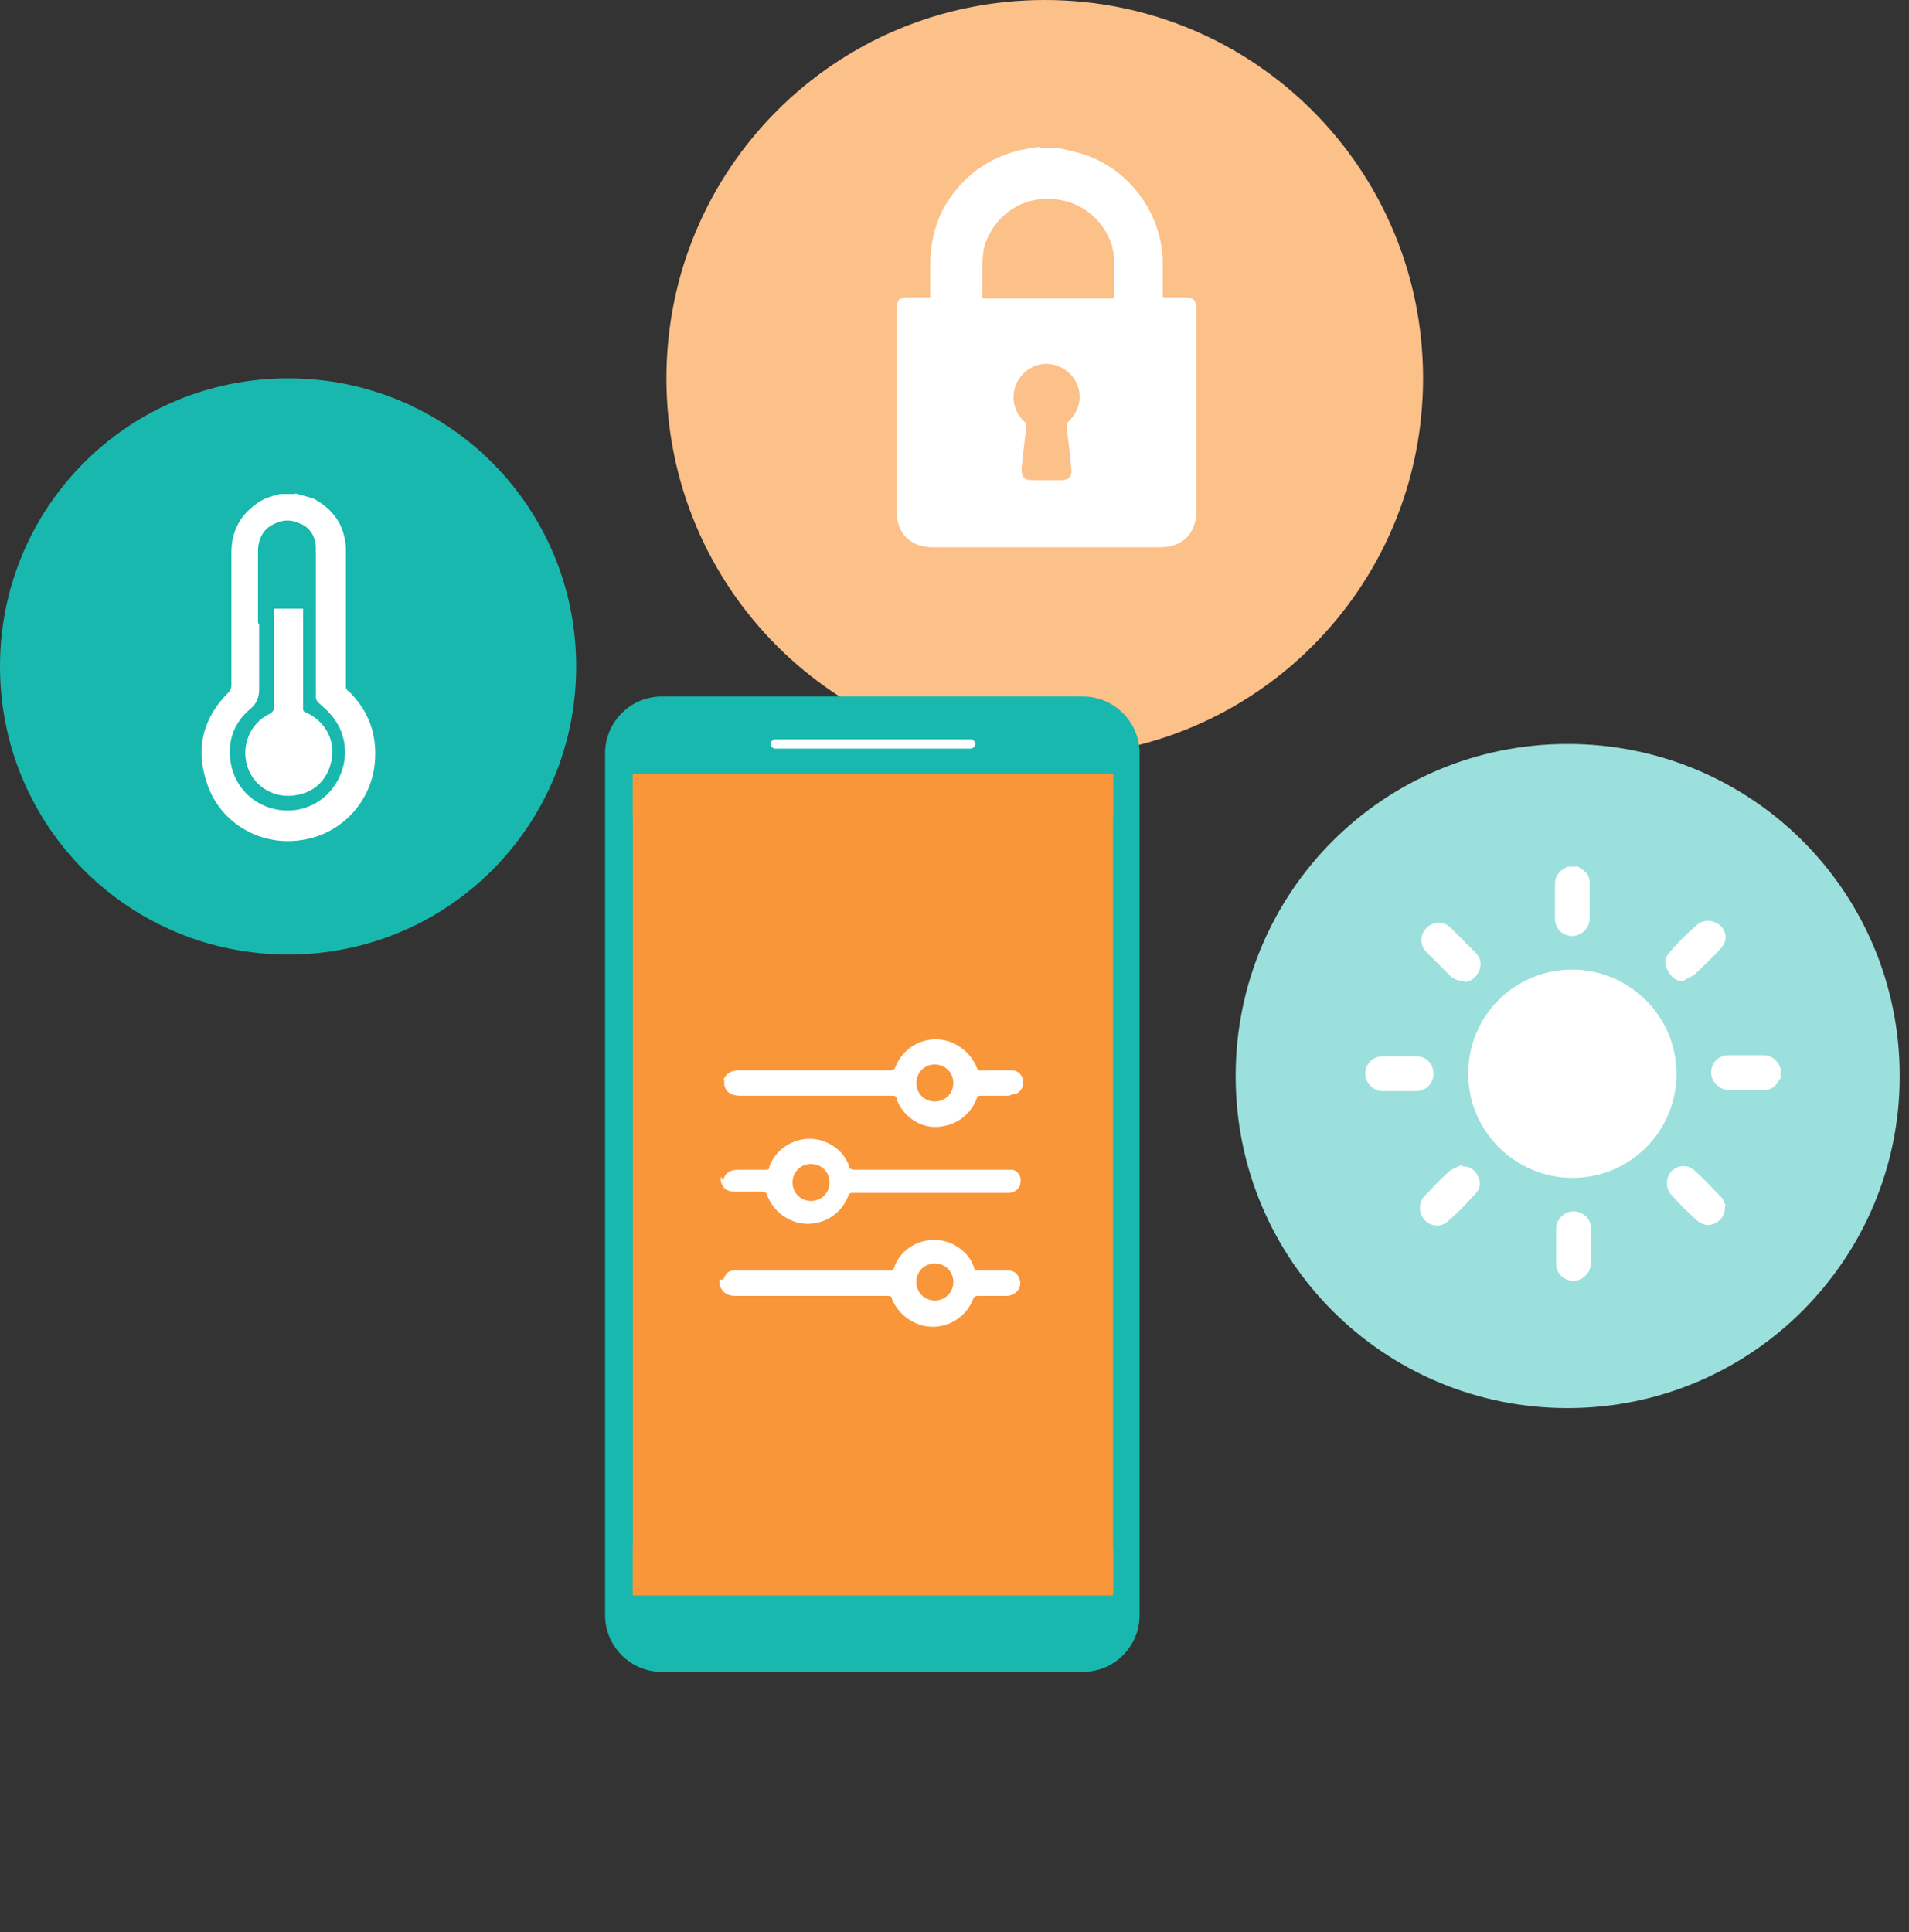 <?xml version="1.0" encoding="UTF-8"?>
<svg id="Ebene_1" xmlns="http://www.w3.org/2000/svg" xmlns:xlink="http://www.w3.org/1999/xlink" version="1.1" viewBox="0 0 165 167">
  <rect x="0" y="0" width="165" height="167" fill="#333333" stroke="none"/>
  <!-- Generator: Adobe Illustrator 29.3.0, SVG Export Plug-In . SVG Version: 2.1.0 Build 146)  -->
  <defs>
    <style>
      .st0 {
        fill: none;
      }

      .st1 {
        fill: #9be0dc;
      }

      .st2 {
        fill: #fa963a;
      }

      .st3 {
        isolation: isolate;
      }

      .st4 {
        fill: #05b2a7;
        opacity: 0;
      }

      .st5 {
        clip-path: url(#clippath-1);
      }

      .st6 {
        fill: #fff;
      }

      .st7 {
        fill: #fcc089;
      }

      .st8 {
        clip-path: url(#clippath);
      }

      .st9 {
        fill: #19b8ae;
      }
    </style>
    <clipPath id="clippath">
      <rect class="st0" width="164.2" height="144.5"/>
    </clipPath>
    <clipPath id="clippath-1">
      <rect class="st0" width="164.2" height="144.8"/>
    </clipPath>
  </defs>
  <path class="st4" d="M75,17c1.2,0,2.5,0,3.7,0,1.2,0,2.4.2,3.7.3s2.4.3,3.7.5c1.2.2,2.4.4,3.6.6,1.2.2,2.4.5,3.6.8,1.2.3,2.4.6,3.5,1s2.3.7,3.5,1.2c1.2.4,2.3.9,3.4,1.3,1.1.5,2.3,1,3.4,1.5,1.1.5,2.2,1.1,3.3,1.7,1.1.6,2.2,1.2,3.2,1.8s2.1,1.3,3.1,2c1,.7,2,1.4,3,2.1,1,.7,2,1.5,2.9,2.3.9.8,1.9,1.6,2.8,2.4.9.8,1.8,1.7,2.7,2.5.9.9,1.7,1.8,2.5,2.7.8.9,1.6,1.8,2.4,2.8s1.5,1.9,2.3,2.9,1.4,2,2.1,3c.7,1,1.3,2.1,2,3.1.6,1.1,1.2,2.1,1.8,3.2.6,1.1,1.1,2.2,1.7,3.3s1,2.2,1.5,3.4c.5,1.1.9,2.3,1.3,3.4s.8,2.3,1.2,3.5.7,2.4,1,3.5.6,2.4.8,3.6c.2,1.2.4,2.4.6,3.6.2,1.2.3,2.4.5,3.7.1,1.2.2,2.4.3,3.7,0,1.2,0,2.5,0,3.7s0,2.5,0,3.7c0,1.2-.2,2.4-.3,3.7s-.3,2.4-.5,3.7c-.2,1.2-.4,2.4-.6,3.6-.2,1.2-.5,2.4-.8,3.6-.3,1.2-.6,2.4-1,3.5s-.7,2.3-1.2,3.5-.9,2.3-1.3,3.4c-.5,1.1-1,2.3-1.5,3.4-.5,1.1-1.1,2.2-1.7,3.3-.6,1.1-1.2,2.2-1.8,3.2-.6,1.1-1.3,2.1-2,3.1s-1.4,2-2.1,3-1.5,2-2.3,2.9c-.8.9-1.6,1.9-2.4,2.8-.8.9-1.7,1.8-2.5,2.7-.9.9-1.8,1.7-2.7,2.5-.9.8-1.8,1.6-2.8,2.4-.9.8-1.9,1.5-2.9,2.3s-2,1.4-3,2.1-2.1,1.3-3.1,2-2.1,1.2-3.2,1.8c-1.1.6-2.2,1.1-3.3,1.7-1.1.5-2.2,1-3.4,1.5-1.1.5-2.3.9-3.4,1.3s-2.3.8-3.5,1.2-2.4.7-3.5,1c-1.2.3-2.4.6-3.6.8-1.2.2-2.4.4-3.6.6-1.2.2-2.4.3-3.7.5s-2.4.2-3.7.3c-1.2,0-2.5,0-3.7,0s-2.5,0-3.7,0c-1.2,0-2.4-.2-3.7-.3-1.2-.1-2.4-.3-3.7-.5s-2.4-.4-3.6-.6c-1.2-.2-2.4-.5-3.6-.8-1.2-.3-2.4-.6-3.5-1s-2.3-.7-3.5-1.2-2.3-.9-3.4-1.3c-1.1-.5-2.3-1-3.4-1.5-1.1-.5-2.2-1.1-3.3-1.7-1.1-.6-2.2-1.2-3.2-1.8-1.1-.6-2.1-1.3-3.1-2s-2-1.4-3-2.1c-1-.7-2-1.5-2.9-2.3s-1.9-1.6-2.8-2.4c-.9-.8-1.8-1.7-2.7-2.5-.9-.9-1.7-1.8-2.5-2.7-.8-.9-1.6-1.8-2.4-2.8-.8-.9-1.5-1.9-2.3-2.9-.7-1-1.4-2-2.1-3s-1.3-2.1-2-3.1c-.6-1.1-1.2-2.1-1.8-3.2-.6-1.1-1.1-2.2-1.7-3.3-.5-1.1-1-2.2-1.5-3.4-.5-1.1-.9-2.3-1.3-3.4s-.8-2.3-1.2-3.5-.7-2.4-1-3.5c-.3-1.2-.6-2.4-.8-3.6-.2-1.2-.4-2.4-.6-3.6-.2-1.2-.3-2.4-.5-3.7-.1-1.2-.2-2.4-.3-3.7,0-1.2,0-2.5,0-3.7s0-2.5,0-3.7c0-1.2.2-2.4.3-3.7.1-1.2.3-2.4.5-3.7.2-1.2.4-2.4.6-3.6.2-1.2.5-2.4.8-3.6.3-1.2.6-2.4,1-3.5.4-1.2.7-2.3,1.2-3.5.4-1.2.9-2.3,1.3-3.4.5-1.1,1-2.3,1.5-3.4.5-1.1,1.1-2.2,1.7-3.3.6-1.1,1.2-2.2,1.8-3.2.6-1.1,1.3-2.1,2-3.1s1.4-2,2.1-3,1.5-2,2.3-2.9c.8-.9,1.6-1.9,2.4-2.8.8-.9,1.7-1.8,2.5-2.7.9-.9,1.8-1.7,2.7-2.5.9-.8,1.8-1.6,2.8-2.4s1.9-1.5,2.9-2.3c1-.7,2-1.4,3-2.1,1-.7,2.1-1.3,3.1-2,1.1-.6,2.1-1.2,3.2-1.8,1.1-.6,2.2-1.1,3.3-1.7s2.2-1,3.4-1.5c1.1-.5,2.3-.9,3.4-1.3,1.2-.4,2.3-.8,3.5-1.2s2.4-.7,3.5-1c1.2-.3,2.4-.6,3.6-.8,1.2-.2,2.4-.4,3.6-.6,1.2-.2,2.4-.3,3.7-.5,1.2-.1,2.4-.2,3.7-.3,1.2,0,2.5,0,3.7,0Z"/>
  <g class="st8">
    <g class="st3">
      <g class="st5">
        <path class="st1" d="M164.2,93c0,15.8-12.8,28.7-28.7,28.7s-28.7-12.8-28.7-28.7,12.8-28.7,28.7-28.7,28.7,12.8,28.7,28.7"/>
        <path class="st7" d="M123,32.7c0,18.1-14.6,32.7-32.7,32.7s-32.7-14.6-32.7-32.7S72.2,0,90.3,0s32.7,14.6,32.7,32.7"/>
        <path class="st9" d="M49.8,57.6c0,13.8-11.1,24.9-24.9,24.9S0,71.4,0,57.6s11.1-24.9,24.9-24.9,24.9,11.1,24.9,24.9"/>
        <path class="st9" d="M93.6,60.2h-36.4c-2.7,0-4.9,2.2-4.9,4.9v74.5c0,2.7,2.2,4.9,4.9,4.9h36.4c2.7,0,4.9-2.2,4.9-4.9v-74.5c0-2.7-2.2-4.9-4.9-4.9"/>
        <rect class="st2" x="54.7" y="66.9" width="41.5" height="70.9"/>
        <path class="st6" d="M83.9,64.7h-16.9c-.2,0-.4-.2-.4-.4s.2-.4.4-.4h16.9c.2,0,.4.2.4.4s-.2.4-.4.4"/>
        <rect class="st2" x="54.7" y="133.7" width="41.5" height="4.2"/>
        <rect class="st2" x="54.7" y="66.9" width="41.5" height="3.8"/>
        <path class="st6" d="M90.5,41.5c.4,0,.9,0,1.3,0,.6,0,.9-.4.8-1-.1-1.2-.3-2.5-.4-3.7,0-.1,0-.3.1-.3.7-.7,1.1-1.5,1-2.5-.2-1.9-2.3-3.1-4-2.3-1.9.9-2.3,3.4-.7,4.8,0,0,.2.2.1.3-.1,1.2-.3,2.4-.4,3.7,0,.7.2,1,.9,1,.4,0,.8,0,1.2,0M96.3,25.7c0-1.1,0-2.1,0-3.1,0-.5-.1-1-.2-1.4-.8-2.5-3.1-4.1-5.7-4-2.6,0-4.8,1.9-5.4,4.4,0,.4-.1.8-.1,1.2,0,1,0,2,0,3h11.4ZM89.9,12.8h1.3c.6,0,1.1.2,1.6.3,4.4,1,7.6,5,7.7,9.5,0,.9,0,1.8,0,2.7,0,.1,0,.2,0,.4.7,0,1.3,0,1.9,0,.7,0,1,.2,1,1,0,5.8,0,11.7,0,17.5,0,1.9-1.2,3.1-3.1,3.1-6.6,0-13.1,0-19.7,0-1.9,0-3.1-1.2-3.1-3.1,0-5.8,0-11.7,0-17.5,0-.7.2-1,1-1,.6,0,1.2,0,1.9,0,0-.9,0-1.8,0-2.7,0-1.7.3-3.3,1.1-4.9,1.4-2.5,3.4-4.2,6.2-5,.7-.2,1.4-.3,2.1-.4"/>
        <path class="st6" d="M153.9,93.1c0,0,0,.2-.1.2-.3.6-.7.9-1.3.9-1,0-2.1,0-3.1,0-.8,0-1.5-.7-1.5-1.5,0-.8.6-1.5,1.5-1.5,1,0,2,0,3,0,.6,0,1.1.3,1.4.9,0,0,0,.1.1.2v.7Z"/>
        <path class="st6" d="M136.3,74.9c0,0,.2,0,.2.1.6.3.9.7.9,1.3,0,1,0,2.1,0,3.1,0,.8-.7,1.5-1.5,1.5-.8,0-1.5-.6-1.5-1.5,0-1,0-2,0-3,0-.8.5-1.2,1.1-1.5h.7Z"/>
        <path class="st6" d="M144.9,92.8c0,5-4,9-9,9-4.9,0-9-4-9-9,0-5,4-9,9-9,4.9,0,9,4,9,9"/>
        <path class="st6" d="M145.5,84.8c-.7,0-1.1-.4-1.4-1-.3-.6-.2-1.1.3-1.6.7-.8,1.4-1.5,2.2-2.2.6-.6,1.5-.5,2.1,0,.6.6.6,1.4,0,2-.7.8-1.5,1.5-2.2,2.2-.2.2-.6.3-.9.5"/>
        <path class="st6" d="M126.6,84.8c-.6,0-.9-.2-1.2-.4-.7-.7-1.4-1.4-2.1-2.1-.6-.6-.6-1.5,0-2.1.6-.6,1.5-.6,2.1,0,.7.7,1.4,1.4,2.1,2.1.5.5.6,1.1.3,1.7-.3.6-.7.8-1.2.9"/>
        <path class="st6" d="M126.4,100.8c.6,0,1.1.3,1.3.8.3.5.3,1.1-.2,1.6-.7.8-1.5,1.6-2.4,2.4-.6.5-1.5.4-2-.2-.5-.6-.5-1.4,0-2,.7-.7,1.4-1.5,2.2-2.2.3-.2.6-.3,1-.5,0,0,0,0,0,0"/>
        <path class="st6" d="M149.1,104.2c0,.8-.3,1.2-.8,1.5-.6.3-1.1.2-1.6-.2-.8-.7-1.6-1.5-2.3-2.3-.5-.6-.4-1.5.1-2,.5-.5,1.4-.6,2,0,.8.7,1.5,1.5,2.3,2.3.2.2.3.6.4.8"/>
        <path class="st6" d="M137.5,107.7c0,.5,0,1,0,1.5,0,.8-.7,1.5-1.5,1.5-.8,0-1.5-.6-1.5-1.5,0-1,0-2,0-3,0-.8.7-1.5,1.5-1.5.8,0,1.5.6,1.5,1.4,0,.5,0,1,0,1.5"/>
        <path class="st6" d="M121,94.3c-.5,0-1,0-1.5,0-.8,0-1.5-.7-1.5-1.5,0-.8.6-1.5,1.5-1.5,1,0,2,0,3,0,.8,0,1.4.7,1.4,1.5,0,.8-.6,1.5-1.5,1.5-.5,0-1,0-1.5,0"/>
        <path class="st6" d="M22.4,54c0,1.8,0,3.7,0,5.5,0,.8-.2,1.3-.8,1.8-1.3,1.1-1.9,2.6-1.7,4.3.3,2.9,2.9,4.8,5.7,4.4,3.3-.5,5.2-4.2,3.7-7.2-.4-.8-1-1.4-1.7-2-.2-.2-.3-.3-.3-.6,0-4.1,0-8.1,0-12.2,0-.3,0-.5,0-.8-.1-1-.6-1.7-1.5-2-.9-.4-1.7-.2-2.5.3-.7.5-1,1.3-1,2.1,0,2.1,0,4.2,0,6.2M25.4,42.6c.6.2,1.1.3,1.7.5,1.7.9,2.7,2.3,2.8,4.3,0,3,0,5.9,0,8.9,0,1,0,1.9,0,2.9,0,.3,0,.4.3.6,1.7,1.7,2.4,3.7,2.2,6.1-.3,3.4-2.9,6.2-6.3,6.7-3.7.6-7.3-1.6-8.3-5.2-.9-2.8-.2-5.4,1.9-7.5.2-.2.3-.4.3-.7,0-3.8,0-7.6,0-11.4,0-1.8.7-3.2,2.1-4.2.6-.5,1.3-.7,2.1-.9,0,0,.2,0,.3,0h1.1Z"/>
        <path class="st6" d="M23.7,52.6h2.5v.3c0,2.8,0,5.5,0,8.3,0,.2,0,.3.3.4,1.5.7,2.4,2.2,2.2,3.8-.2,1.7-1.3,3-3,3.3-1.8.4-3.7-.6-4.3-2.4-.6-1.8.2-3.8,1.9-4.6.3-.2.4-.3.4-.7,0-2.7,0-5.4,0-8.1v-.4"/>
        <path class="st6" d="M80.8,95.2c.9,0,1.6-.7,1.6-1.6,0-.9-.7-1.6-1.6-1.6-.9,0-1.6.7-1.6,1.6,0,.9.7,1.6,1.6,1.6M62.5,93.4c.2-.6.7-.9,1.4-.9,4.3,0,8.7,0,13,0,.2,0,.4,0,.5-.3.7-1.8,2.7-2.8,4.6-2.2,1.1.4,1.9,1.1,2.4,2.2.1.3.2.4.5.3.8,0,1.7,0,2.5,0,.5,0,.9.3,1,.8.1.4,0,.9-.5,1.2-.2,0-.4.1-.7.2-.8,0-1.6,0-2.4,0-.2,0-.3,0-.4.3-.6,1.5-2,2.4-3.6,2.4-1.4,0-2.8-1-3.3-2.4,0-.3-.2-.3-.5-.3-4.3,0-8.6,0-13,0-.7,0-1.2-.2-1.4-.9v-.5Z"/>
        <path class="st6" d="M79.2,110.8c0,.9.7,1.6,1.6,1.6.9,0,1.6-.7,1.6-1.6,0-.9-.7-1.6-1.6-1.6-.9,0-1.6.7-1.6,1.6M62.5,110.6c.1-.2.2-.4.3-.5.2-.3.6-.3.9-.3,4.4,0,8.7,0,13.1,0,.3,0,.4,0,.5-.3.9-2.4,4-3.1,5.9-1.4.5.4.8.9,1,1.5,0,.2.2.2.3.2.8,0,1.7,0,2.5,0,.6,0,.9.2,1.1.7.3.7-.2,1.4-1,1.5-.8,0-1.7,0-2.5,0-.2,0-.4,0-.5.3-.7,1.8-2.7,2.8-4.6,2.2-1.1-.4-1.9-1.1-2.4-2.2,0-.3-.2-.3-.5-.3-4.3,0-8.7,0-13,0-.7,0-1.1-.2-1.4-.9v-.5Z"/>
        <path class="st6" d="M71.7,102.2c0-.9-.7-1.6-1.6-1.6-.9,0-1.6.7-1.6,1.6,0,.9.7,1.6,1.6,1.6.9,0,1.6-.7,1.6-1.6M62.5,102c.2-.7.7-.9,1.3-.9.8,0,1.5,0,2.3,0,.3,0,.4,0,.4-.3.7-1.8,2.7-2.8,4.6-2.2,1.1.4,1.9,1.1,2.3,2.2,0,.2.2.3.5.3,4.4,0,8.7,0,13.1,0,.2,0,.4,0,.5,0,.5.1.8.6.7,1.1,0,.5-.5.9-1,.9-.1,0-.2,0-.4,0-4.3,0-8.7,0-13,0-.3,0-.4,0-.5.3-.7,1.8-2.7,2.8-4.6,2.2-1.1-.4-1.9-1.1-2.4-2.3,0-.2-.2-.3-.4-.3-.8,0-1.5,0-2.3,0-.7,0-1.1-.2-1.3-.9v-.4Z"/>
      </g>
    </g>
  </g>
</svg>